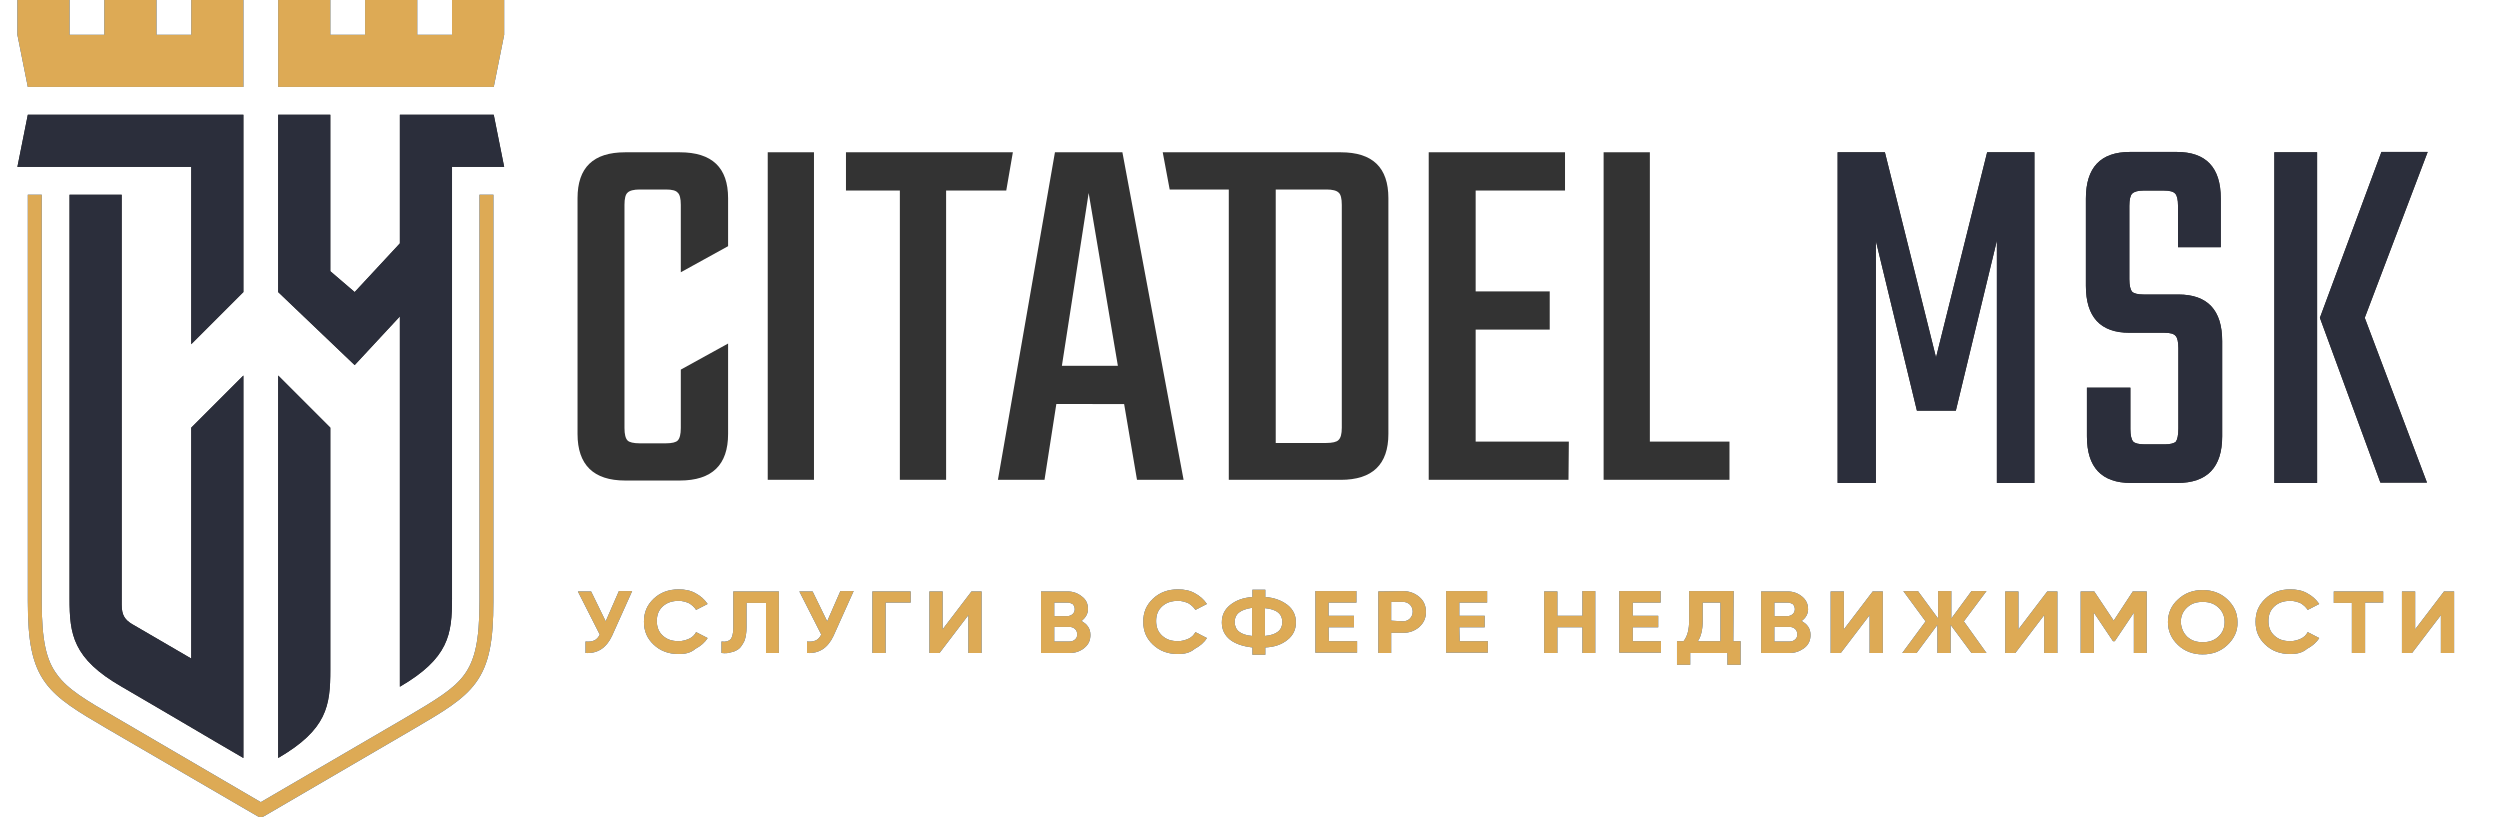 <?xml version="1.0" encoding="UTF-8"?> <!-- Generator: Adobe Illustrator 24.0.1, SVG Export Plug-In . SVG Version: 6.00 Build 0) --> <svg xmlns="http://www.w3.org/2000/svg" xmlns:xlink="http://www.w3.org/1999/xlink" version="1.1" id="Слой_1" x="0px" y="0px" viewBox="0 0 719 235" style="enable-background:new 0 0 719 235;" xml:space="preserve"> <style type="text/css"> .st0{fill:#AAAAAA;} .st1{fill:#4488DD;} .st2{fill:#DDAA55;} .st3{fill:#333333;} .st4{fill:#2B2E3B;} </style> <path class="st0" d="M178,170h3.8l-5.8,12.9c-1.6,3.4-4.1,5.1-7.6,4.9v-3.3c1,0.1,1.8,0,2.5-0.3s1.2-0.9,1.6-1.7l-6.3-12.4h3.8 l4.2,8.6L178,170z"></path> <path class="st1" d="M178,170h3.8l-5.8,12.9c-1.6,3.4-4.1,5.1-7.6,4.9v-3.3c1,0.1,1.8,0,2.5-0.3s1.2-0.9,1.6-1.7l-6.3-12.4h3.8 l4.2,8.6L178,170z"></path> <path class="st2" d="M178,170h3.8l-5.8,12.9c-1.6,3.4-4.1,5.1-7.6,4.9v-3.3c1,0.1,1.8,0,2.5-0.3s1.2-0.9,1.6-1.7l-6.3-12.4h3.8 l4.2,8.6L178,170z"></path> <path class="st0" d="M195.2,188.1c-2.9,0-5.3-0.9-7.2-2.7s-2.8-3.9-2.8-6.6c0-2.7,0.9-4.8,2.8-6.6c1.9-1.8,4.3-2.7,7.2-2.7 c1.7,0,3.4,0.3,4.8,1.1c1.5,0.8,2.6,1.8,3.5,3.1l-3.3,1.7c-0.5-0.8-1.2-1.4-2-1.9c-0.9-0.4-1.9-0.7-3-0.7c-1.9,0-3.4,0.5-4.6,1.6 c-1.2,1.1-1.7,2.5-1.7,4.2s0.5,3.1,1.7,4.2c1.2,1.1,2.6,1.6,4.6,1.6c1.1,0,2.1-0.3,3-0.7s1.6-1.1,2-1.9l3.3,1.7 c-0.8,1.3-2,2.3-3.5,3.1C198.6,187.8,197,188.1,195.2,188.1z"></path> <path class="st1" d="M195.2,188.1c-2.9,0-5.3-0.9-7.2-2.7s-2.8-3.9-2.8-6.6c0-2.7,0.9-4.8,2.8-6.6c1.9-1.8,4.3-2.7,7.2-2.7 c1.7,0,3.4,0.3,4.8,1.1c1.5,0.8,2.6,1.8,3.5,3.1l-3.3,1.7c-0.5-0.8-1.2-1.4-2-1.9c-0.9-0.4-1.9-0.7-3-0.7c-1.9,0-3.4,0.5-4.6,1.6 c-1.2,1.1-1.7,2.5-1.7,4.2s0.5,3.1,1.7,4.2c1.2,1.1,2.6,1.6,4.6,1.6c1.1,0,2.1-0.3,3-0.7s1.6-1.1,2-1.9l3.3,1.7 c-0.8,1.3-2,2.3-3.5,3.1C198.6,187.8,197,188.1,195.2,188.1z"></path> <path class="st2" d="M195.2,188.1c-2.9,0-5.3-0.9-7.2-2.7s-2.8-3.9-2.8-6.6c0-2.7,0.9-4.8,2.8-6.6c1.9-1.8,4.3-2.7,7.2-2.7 c1.7,0,3.4,0.3,4.8,1.1c1.5,0.8,2.6,1.8,3.5,3.1l-3.3,1.7c-0.5-0.8-1.2-1.4-2-1.9c-0.9-0.4-1.9-0.7-3-0.7c-1.9,0-3.4,0.5-4.6,1.6 c-1.2,1.1-1.7,2.5-1.7,4.2s0.5,3.1,1.7,4.2c1.2,1.1,2.6,1.6,4.6,1.6c1.1,0,2.1-0.3,3-0.7s1.6-1.1,2-1.9l3.3,1.7 c-0.8,1.3-2,2.3-3.5,3.1C198.6,187.8,197,188.1,195.2,188.1z"></path> <path class="st0" d="M207.5,187.8v-3.3c1.2,0.2,2-0.1,2.6-0.6c0.5-0.6,0.8-1.7,0.8-3.3v-10.5H224v17.7h-3.7v-14.4h-5.6v7 c0,1.5-0.2,2.8-0.6,3.9c-0.5,1-1,1.8-1.6,2.3c-0.7,0.5-1.5,0.9-2.3,1C209.4,187.9,208.6,187.9,207.5,187.8z"></path> <path class="st1" d="M207.5,187.8v-3.3c1.2,0.2,2-0.1,2.6-0.6c0.5-0.6,0.8-1.7,0.8-3.3v-10.5H224v17.7h-3.7v-14.4h-5.6v7 c0,1.5-0.2,2.8-0.6,3.9c-0.5,1-1,1.8-1.6,2.3c-0.7,0.5-1.5,0.9-2.3,1C209.4,187.9,208.6,187.9,207.5,187.8z"></path> <path class="st2" d="M207.5,187.8v-3.3c1.2,0.2,2-0.1,2.6-0.6c0.5-0.6,0.8-1.7,0.8-3.3v-10.5H224v17.7h-3.7v-14.4h-5.6v7 c0,1.5-0.2,2.8-0.6,3.9c-0.5,1-1,1.8-1.6,2.3c-0.7,0.5-1.5,0.9-2.3,1C209.4,187.9,208.6,187.9,207.5,187.8z"></path> <path class="st0" d="M241.7,170h3.8l-5.8,12.9c-1.6,3.4-4.1,5.1-7.6,4.9v-3.3c1,0.1,1.8,0,2.5-0.3s1.2-0.9,1.6-1.7l-6.3-12.4h3.8 l4.2,8.6L241.7,170z"></path> <path class="st1" d="M241.7,170h3.8l-5.8,12.9c-1.6,3.4-4.1,5.1-7.6,4.9v-3.3c1,0.1,1.8,0,2.5-0.3s1.2-0.9,1.6-1.7l-6.3-12.4h3.8 l4.2,8.6L241.7,170z"></path> <path class="st2" d="M241.7,170h3.8l-5.8,12.9c-1.6,3.4-4.1,5.1-7.6,4.9v-3.3c1,0.1,1.8,0,2.5-0.3s1.2-0.9,1.6-1.7l-6.3-12.4h3.8 l4.2,8.6L241.7,170z"></path> <path class="st0" d="M261.9,170v3.3h-7.2v14.5h-3.8v-17.7h11V170z"></path> <path class="st1" d="M261.9,170v3.3h-7.2v14.5h-3.8v-17.7h11V170z"></path> <path class="st2" d="M261.9,170v3.3h-7.2v14.5h-3.8v-17.7h11V170z"></path> <path class="st0" d="M278.5,187.8v-10.9l-8.3,10.9h-2.9v-17.7h3.8V181l8.3-10.9h2.9v17.7H278.5z"></path> <path class="st1" d="M278.5,187.8v-10.9l-8.3,10.9h-2.9v-17.7h3.8V181l8.3-10.9h2.9v17.7H278.5z"></path> <path class="st2" d="M278.5,187.8v-10.9l-8.3,10.9h-2.9v-17.7h3.8V181l8.3-10.9h2.9v17.7H278.5z"></path> <path class="st0" d="M311,178.6c1.7,0.9,2.6,2.2,2.6,4c0,1.5-0.5,2.7-1.7,3.7s-2.6,1.5-4.3,1.5h-8.2v-17.7h7.6c1.6,0,3,0.5,4.2,1.5 c1.2,0.9,1.7,2.1,1.7,3.6C312.9,176.5,312.2,177.7,311,178.6z M307,173.3h-3.8v3.9h3.8c0.5,0,1.1-0.2,1.5-0.6 c0.4-0.3,0.6-0.9,0.6-1.4s-0.2-1-0.5-1.4C308.1,173.5,307.6,173.3,307,173.3z M307.6,184.5c0.6,0,1.2-0.2,1.6-0.6 c0.5-0.4,0.6-0.9,0.6-1.5s-0.2-1.1-0.6-1.5c-0.5-0.4-0.9-0.6-1.6-0.6h-4.4v4.2L307.6,184.5L307.6,184.5z"></path> <path class="st1" d="M311,178.6c1.7,0.9,2.6,2.2,2.6,4c0,1.5-0.5,2.7-1.7,3.7s-2.6,1.5-4.3,1.5h-8.2v-17.7h7.6c1.6,0,3,0.5,4.2,1.5 c1.2,0.9,1.7,2.1,1.7,3.6C312.9,176.5,312.2,177.7,311,178.6z M307,173.3h-3.8v3.9h3.8c0.5,0,1.1-0.2,1.5-0.6 c0.4-0.3,0.6-0.9,0.6-1.4s-0.2-1-0.5-1.4C308.1,173.5,307.6,173.3,307,173.3z M307.6,184.5c0.6,0,1.2-0.2,1.6-0.6 c0.5-0.4,0.6-0.9,0.6-1.5s-0.2-1.1-0.6-1.5c-0.5-0.4-0.9-0.6-1.6-0.6h-4.4v4.2L307.6,184.5L307.6,184.5z"></path> <path class="st2" d="M311,178.6c1.7,0.9,2.6,2.2,2.6,4c0,1.5-0.5,2.7-1.7,3.7s-2.6,1.5-4.3,1.5h-8.2v-17.7h7.6c1.6,0,3,0.5,4.2,1.5 c1.2,0.9,1.7,2.1,1.7,3.6C312.9,176.5,312.2,177.7,311,178.6z M307,173.3h-3.8v3.9h3.8c0.5,0,1.1-0.2,1.5-0.6 c0.4-0.3,0.6-0.9,0.6-1.4s-0.2-1-0.5-1.4C308.1,173.5,307.6,173.3,307,173.3z M307.6,184.5c0.6,0,1.2-0.2,1.6-0.6 c0.5-0.4,0.6-0.9,0.6-1.5s-0.2-1.1-0.6-1.5c-0.5-0.4-0.9-0.6-1.6-0.6h-4.4v4.2L307.6,184.5L307.6,184.5z"></path> <path class="st0" d="M338.8,188.1c-2.9,0-5.3-0.9-7.2-2.7c-1.9-1.8-2.8-3.9-2.8-6.6c0-2.7,0.9-4.8,2.8-6.6s4.3-2.7,7.2-2.7 c1.7,0,3.4,0.3,4.8,1.1c1.5,0.8,2.6,1.8,3.5,3.1l-3.3,1.7c-0.5-0.8-1.2-1.4-2-1.9c-0.9-0.4-1.9-0.7-3-0.7c-1.9,0-3.4,0.5-4.6,1.6 s-1.7,2.5-1.7,4.2s0.5,3.1,1.7,4.2c1.2,1.1,2.6,1.6,4.6,1.6c1.1,0,2.1-0.3,3-0.7s1.6-1.1,2-1.9l3.3,1.7c-0.8,1.3-2,2.3-3.5,3.1 C342.2,187.8,340.5,188.1,338.8,188.1z"></path> <path class="st1" d="M338.8,188.1c-2.9,0-5.3-0.9-7.2-2.7c-1.9-1.8-2.8-3.9-2.8-6.6c0-2.7,0.9-4.8,2.8-6.6s4.3-2.7,7.2-2.7 c1.7,0,3.4,0.3,4.8,1.1c1.5,0.8,2.6,1.8,3.5,3.1l-3.3,1.7c-0.5-0.8-1.2-1.4-2-1.9c-0.9-0.4-1.9-0.7-3-0.7c-1.9,0-3.4,0.5-4.6,1.6 s-1.7,2.5-1.7,4.2s0.5,3.1,1.7,4.2c1.2,1.1,2.6,1.6,4.6,1.6c1.1,0,2.1-0.3,3-0.7s1.6-1.1,2-1.9l3.3,1.7c-0.8,1.3-2,2.3-3.5,3.1 C342.2,187.8,340.5,188.1,338.8,188.1z"></path> <path class="st2" d="M338.8,188.1c-2.9,0-5.3-0.9-7.2-2.7c-1.9-1.8-2.8-3.9-2.8-6.6c0-2.7,0.9-4.8,2.8-6.6s4.3-2.7,7.2-2.7 c1.7,0,3.4,0.3,4.8,1.1c1.5,0.8,2.6,1.8,3.5,3.1l-3.3,1.7c-0.5-0.8-1.2-1.4-2-1.9c-0.9-0.4-1.9-0.7-3-0.7c-1.9,0-3.4,0.5-4.6,1.6 s-1.7,2.5-1.7,4.2s0.5,3.1,1.7,4.2c1.2,1.1,2.6,1.6,4.6,1.6c1.1,0,2.1-0.3,3-0.7s1.6-1.1,2-1.9l3.3,1.7c-0.8,1.3-2,2.3-3.5,3.1 C342.2,187.8,340.5,188.1,338.8,188.1z"></path> <path class="st0" d="M370.3,174c1.6,1.3,2.4,2.9,2.4,5s-0.8,3.7-2.4,5s-3.7,2.1-6.4,2.2v2.1h-3.7v-2.1c-2.7-0.3-4.8-1-6.4-2.2 c-1.6-1.3-2.4-2.9-2.4-5s0.8-3.7,2.4-5s3.7-2.1,6.4-2.3v-2.1h3.7v2.1C366.5,171.9,368.6,172.7,370.3,174z M363.8,182.9 c3.4-0.3,5-1.7,5-4s-1.6-3.7-5-4V182.9z M355.1,178.9c0,2.3,1.6,3.7,5,4v-8.1C356.8,175.3,355.1,176.5,355.1,178.9z"></path> <path class="st1" d="M370.3,174c1.6,1.3,2.4,2.9,2.4,5s-0.8,3.7-2.4,5s-3.7,2.1-6.4,2.2v2.1h-3.7v-2.1c-2.7-0.3-4.8-1-6.4-2.2 c-1.6-1.3-2.4-2.9-2.4-5s0.8-3.7,2.4-5s3.7-2.1,6.4-2.3v-2.1h3.7v2.1C366.5,171.9,368.6,172.7,370.3,174z M363.8,182.9 c3.4-0.3,5-1.7,5-4s-1.6-3.7-5-4V182.9z M355.1,178.9c0,2.3,1.6,3.7,5,4v-8.1C356.8,175.3,355.1,176.5,355.1,178.9z"></path> <path class="st2" d="M370.3,174c1.6,1.3,2.4,2.9,2.4,5s-0.8,3.7-2.4,5s-3.7,2.1-6.4,2.2v2.1h-3.7v-2.1c-2.7-0.3-4.8-1-6.4-2.2 c-1.6-1.3-2.4-2.9-2.4-5s0.8-3.7,2.4-5s3.7-2.1,6.4-2.3v-2.1h3.7v2.1C366.5,171.9,368.6,172.7,370.3,174z M363.8,182.9 c3.4-0.3,5-1.7,5-4s-1.6-3.7-5-4V182.9z M355.1,178.9c0,2.3,1.6,3.7,5,4v-8.1C356.8,175.3,355.1,176.5,355.1,178.9z"></path> <path class="st0" d="M382.2,184.4h8.1v3.3h-12v-17.7h11.8v3.3h-8v3.8h7.3v3.3h-7.3L382.2,184.4L382.2,184.4z"></path> <path class="st1" d="M382.2,184.4h8.1v3.3h-12v-17.7h11.8v3.3h-8v3.8h7.3v3.3h-7.3L382.2,184.4L382.2,184.4z"></path> <path class="st2" d="M382.2,184.4h8.1v3.3h-12v-17.7h11.8v3.3h-8v3.8h7.3v3.3h-7.3L382.2,184.4L382.2,184.4z"></path> <path class="st0" d="M403.5,170c1.8,0,3.4,0.6,4.7,1.7s1.9,2.6,1.9,4.3s-0.6,3.1-1.9,4.3c-1.3,1.1-2.8,1.7-4.7,1.7h-3.4v5.8h-3.7 v-17.7L403.5,170L403.5,170z M403.5,178.7c0.8,0,1.5-0.3,2-0.8s0.8-1.2,0.8-2s-0.3-1.5-0.8-2s-1.2-0.8-2-0.8h-3.4v5.4L403.5,178.7 L403.5,178.7z"></path> <path class="st1" d="M403.5,170c1.8,0,3.4,0.6,4.7,1.7s1.9,2.6,1.9,4.3s-0.6,3.1-1.9,4.3c-1.3,1.1-2.8,1.7-4.7,1.7h-3.4v5.8h-3.7 v-17.7L403.5,170L403.5,170z M403.5,178.7c0.8,0,1.5-0.3,2-0.8s0.8-1.2,0.8-2s-0.3-1.5-0.8-2s-1.2-0.8-2-0.8h-3.4v5.4L403.5,178.7 L403.5,178.7z"></path> <path class="st2" d="M403.5,170c1.8,0,3.4,0.6,4.7,1.7s1.9,2.6,1.9,4.3s-0.6,3.1-1.9,4.3c-1.3,1.1-2.8,1.7-4.7,1.7h-3.4v5.8h-3.7 v-17.7L403.5,170L403.5,170z M403.5,178.7c0.8,0,1.5-0.3,2-0.8s0.8-1.2,0.8-2s-0.3-1.5-0.8-2s-1.2-0.8-2-0.8h-3.4v5.4L403.5,178.7 L403.5,178.7z"></path> <path class="st0" d="M419.8,184.4h8.1v3.3h-12v-17.7h11.8v3.3h-8v3.8h7.3v3.3h-7.3L419.8,184.4L419.8,184.4z"></path> <path class="st1" d="M419.8,184.4h8.1v3.3h-12v-17.7h11.8v3.3h-8v3.8h7.3v3.3h-7.3L419.8,184.4L419.8,184.4z"></path> <path class="st2" d="M419.8,184.4h8.1v3.3h-12v-17.7h11.8v3.3h-8v3.8h7.3v3.3h-7.3L419.8,184.4L419.8,184.4z"></path> <path class="st0" d="M455.1,170h3.7v17.8h-3.7v-7.4h-7.2v7.4h-3.8v-17.7h3.8v7h7.2V170z"></path> <path class="st1" d="M455.1,170h3.7v17.8h-3.7v-7.4h-7.2v7.4h-3.8v-17.7h3.8v7h7.2V170z"></path> <path class="st2" d="M455.1,170h3.7v17.8h-3.7v-7.4h-7.2v7.4h-3.8v-17.7h3.8v7h7.2V170z"></path> <path class="st0" d="M469.6,184.4h8.1v3.3h-12v-17.7h11.9v3.3h-8v3.8h7.3v3.3h-7.3V184.4z"></path> <path class="st1" d="M469.6,184.4h8.1v3.3h-12v-17.7h11.9v3.3h-8v3.8h7.3v3.3h-7.3V184.4z"></path> <path class="st2" d="M469.6,184.4h8.1v3.3h-12v-17.7h11.9v3.3h-8v3.8h7.3v3.3h-7.3V184.4z"></path> <path class="st0" d="M498.5,184.4h2.1v6.8h-3.8v-3.4h-10.7v3.4h-3.8v-6.8h1.9c1.1-1.4,1.6-3.3,1.6-6V170h12.8L498.5,184.4 L498.5,184.4z M488.3,184.4h6.5v-11.1h-5.1v5.1C489.7,181.1,489.2,183.1,488.3,184.4z"></path> <path class="st1" d="M498.5,184.4h2.1v6.8h-3.8v-3.4h-10.7v3.4h-3.8v-6.8h1.9c1.1-1.4,1.6-3.3,1.6-6V170h12.8L498.5,184.4 L498.5,184.4z M488.3,184.4h6.5v-11.1h-5.1v5.1C489.7,181.1,489.2,183.1,488.3,184.4z"></path> <path class="st2" d="M498.5,184.4h2.1v6.8h-3.8v-3.4h-10.7v3.4h-3.8v-6.8h1.9c1.1-1.4,1.6-3.3,1.6-6V170h12.8L498.5,184.4 L498.5,184.4z M488.3,184.4h6.5v-11.1h-5.1v5.1C489.7,181.1,489.2,183.1,488.3,184.4z"></path> <path class="st0" d="M518.1,178.6c1.7,0.9,2.6,2.2,2.6,4c0,1.5-0.5,2.7-1.7,3.7c-1.2,0.9-2.6,1.5-4.3,1.5h-8.2v-17.7h7.6 c1.6,0,3,0.5,4.2,1.5c1.1,0.9,1.7,2.1,1.7,3.6C520,176.5,519.4,177.7,518.1,178.6z M514.1,173.3h-3.8v3.9h3.8c0.5,0,1.1-0.2,1.5-0.6 c0.4-0.3,0.6-0.9,0.6-1.4s-0.2-1-0.5-1.4C515.2,173.5,514.7,173.3,514.1,173.3z M514.7,184.5c0.6,0,1.2-0.2,1.6-0.6 c0.5-0.4,0.6-0.9,0.6-1.5s-0.2-1.1-0.6-1.5c-0.5-0.4-0.9-0.6-1.6-0.6h-4.4v4.2L514.7,184.5L514.7,184.5z"></path> <path class="st1" d="M518.1,178.6c1.7,0.9,2.6,2.2,2.6,4c0,1.5-0.5,2.7-1.7,3.7c-1.2,0.9-2.6,1.5-4.3,1.5h-8.2v-17.7h7.6 c1.6,0,3,0.5,4.2,1.5c1.1,0.9,1.7,2.1,1.7,3.6C520,176.5,519.4,177.7,518.1,178.6z M514.1,173.3h-3.8v3.9h3.8c0.5,0,1.1-0.2,1.5-0.6 c0.4-0.3,0.6-0.9,0.6-1.4s-0.2-1-0.5-1.4C515.2,173.5,514.7,173.3,514.1,173.3z M514.7,184.5c0.6,0,1.2-0.2,1.6-0.6 c0.5-0.4,0.6-0.9,0.6-1.5s-0.2-1.1-0.6-1.5c-0.5-0.4-0.9-0.6-1.6-0.6h-4.4v4.2L514.7,184.5L514.7,184.5z"></path> <path class="st2" d="M518.1,178.6c1.7,0.9,2.6,2.2,2.6,4c0,1.5-0.5,2.7-1.7,3.7c-1.2,0.9-2.6,1.5-4.3,1.5h-8.2v-17.7h7.6 c1.6,0,3,0.5,4.2,1.5c1.1,0.9,1.7,2.1,1.7,3.6C520,176.5,519.4,177.7,518.1,178.6z M514.1,173.3h-3.8v3.9h3.8c0.5,0,1.1-0.2,1.5-0.6 c0.4-0.3,0.6-0.9,0.6-1.4s-0.2-1-0.5-1.4C515.2,173.5,514.7,173.3,514.1,173.3z M514.7,184.5c0.6,0,1.2-0.2,1.6-0.6 c0.5-0.4,0.6-0.9,0.6-1.5s-0.2-1.1-0.6-1.5c-0.5-0.4-0.9-0.6-1.6-0.6h-4.4v4.2L514.7,184.5L514.7,184.5z"></path> <path class="st0" d="M537.7,187.8v-10.9l-8.3,10.9h-2.9v-17.7h3.8V181l8.3-10.9h2.9v17.7H537.7z"></path> <path class="st1" d="M537.7,187.8v-10.9l-8.3,10.9h-2.9v-17.7h3.8V181l8.3-10.9h2.9v17.7H537.7z"></path> <path class="st2" d="M537.7,187.8v-10.9l-8.3,10.9h-2.9v-17.7h3.8V181l8.3-10.9h2.9v17.7H537.7z"></path> <path class="st0" d="M571.3,187.8H567l-6-8.1v8.1h-3.8v-8.1l-6,8.1h-4.1l6.7-9.1l-6.4-8.7h4.2l5.8,7.9V170h3.8v7.9l5.8-7.9h4.3 l-6.5,8.7L571.3,187.8z"></path> <path class="st1" d="M571.3,187.8H567l-6-8.1v8.1h-3.8v-8.1l-6,8.1h-4.1l6.7-9.1l-6.4-8.7h4.2l5.8,7.9V170h3.8v7.9l5.8-7.9h4.3 l-6.5,8.7L571.3,187.8z"></path> <path class="st2" d="M571.3,187.8H567l-6-8.1v8.1h-3.8v-8.1l-6,8.1h-4.1l6.7-9.1l-6.4-8.7h4.2l5.8,7.9V170h3.8v7.9l5.8-7.9h4.3 l-6.5,8.7L571.3,187.8z"></path> <path class="st0" d="M587.9,187.8v-10.9l-8.3,10.9h-2.9v-17.7h3.8V181l8.3-10.9h2.9v17.7H587.9z"></path> <path class="st1" d="M587.9,187.8v-10.9l-8.3,10.9h-2.9v-17.7h3.8V181l8.3-10.9h2.9v17.7H587.9z"></path> <path class="st2" d="M587.9,187.8v-10.9l-8.3,10.9h-2.9v-17.7h3.8V181l8.3-10.9h2.9v17.7H587.9z"></path> <path class="st0" d="M617.4,170v17.8h-3.7v-11.6l-5.5,8.2h-0.5l-5.5-8.2v11.6h-3.8v-17.7h3.9l5.6,8.4l5.5-8.4h4V170z"></path> <path class="st1" d="M617.4,170v17.8h-3.7v-11.6l-5.5,8.2h-0.5l-5.5-8.2v11.6h-3.8v-17.7h3.9l5.6,8.4l5.5-8.4h4V170z"></path> <path class="st2" d="M617.4,170v17.8h-3.7v-11.6l-5.5,8.2h-0.5l-5.5-8.2v11.6h-3.8v-17.7h3.9l5.6,8.4l5.5-8.4h4V170z"></path> <path class="st0" d="M640.6,185.5c-1.9,1.8-4.3,2.7-7.1,2.7s-5.2-0.9-7.1-2.7s-2.9-4-2.9-6.6s1-4.8,2.9-6.5c1.9-1.8,4.3-2.7,7.1-2.7 s5.2,0.9,7.1,2.7c1.9,1.8,2.9,3.9,2.9,6.5C643.6,181.5,642.5,183.7,640.6,185.5z M629,183.1c1.2,1.1,2.6,1.6,4.5,1.6 s3.3-0.5,4.5-1.6s1.8-2.5,1.8-4.2s-0.6-3.1-1.8-4.2c-1.2-1.1-2.6-1.6-4.5-1.6s-3.3,0.5-4.5,1.6s-1.8,2.5-1.8,4.2 C627.3,180.6,627.9,182,629,183.1z"></path> <path class="st1" d="M640.6,185.5c-1.9,1.8-4.3,2.7-7.1,2.7s-5.2-0.9-7.1-2.7s-2.9-4-2.9-6.6s1-4.8,2.9-6.5c1.9-1.8,4.3-2.7,7.1-2.7 s5.2,0.9,7.1,2.7c1.9,1.8,2.9,3.9,2.9,6.5C643.6,181.5,642.5,183.7,640.6,185.5z M629,183.1c1.2,1.1,2.6,1.6,4.5,1.6 s3.3-0.5,4.5-1.6s1.8-2.5,1.8-4.2s-0.6-3.1-1.8-4.2c-1.2-1.1-2.6-1.6-4.5-1.6s-3.3,0.5-4.5,1.6s-1.8,2.5-1.8,4.2 C627.3,180.6,627.9,182,629,183.1z"></path> <path class="st2" d="M640.6,185.5c-1.9,1.8-4.3,2.7-7.1,2.7s-5.2-0.9-7.1-2.7s-2.9-4-2.9-6.6s1-4.8,2.9-6.5c1.9-1.8,4.3-2.7,7.1-2.7 s5.2,0.9,7.1,2.7c1.9,1.8,2.9,3.9,2.9,6.5C643.6,181.5,642.5,183.7,640.6,185.5z M629,183.1c1.2,1.1,2.6,1.6,4.5,1.6 s3.3-0.5,4.5-1.6s1.8-2.5,1.8-4.2s-0.6-3.1-1.8-4.2c-1.2-1.1-2.6-1.6-4.5-1.6s-3.3,0.5-4.5,1.6s-1.8,2.5-1.8,4.2 C627.3,180.6,627.9,182,629,183.1z"></path> <path class="st0" d="M658.7,188.1c-2.9,0-5.3-0.9-7.2-2.7s-2.8-3.9-2.8-6.6c0-2.7,0.9-4.8,2.8-6.6c1.9-1.8,4.3-2.7,7.2-2.7 c1.7,0,3.4,0.3,4.8,1.1c1.5,0.8,2.6,1.8,3.5,3.1l-3.3,1.7c-0.5-0.8-1.2-1.4-2-1.9c-0.9-0.4-1.9-0.7-3-0.7c-1.9,0-3.4,0.5-4.6,1.6 c-1.2,1.1-1.7,2.5-1.7,4.2s0.5,3.1,1.7,4.2c1.2,1.1,2.6,1.6,4.6,1.6c1.1,0,2.1-0.3,3-0.7s1.6-1.1,2-1.9l3.3,1.7 c-0.8,1.3-2,2.3-3.5,3.1C662.1,187.8,660.4,188.1,658.7,188.1z"></path> <path class="st1" d="M658.7,188.1c-2.9,0-5.3-0.9-7.2-2.7s-2.8-3.9-2.8-6.6c0-2.7,0.9-4.8,2.8-6.6c1.9-1.8,4.3-2.7,7.2-2.7 c1.7,0,3.4,0.3,4.8,1.1c1.5,0.8,2.6,1.8,3.5,3.1l-3.3,1.7c-0.5-0.8-1.2-1.4-2-1.9c-0.9-0.4-1.9-0.7-3-0.7c-1.9,0-3.4,0.5-4.6,1.6 c-1.2,1.1-1.7,2.5-1.7,4.2s0.5,3.1,1.7,4.2c1.2,1.1,2.6,1.6,4.6,1.6c1.1,0,2.1-0.3,3-0.7s1.6-1.1,2-1.9l3.3,1.7 c-0.8,1.3-2,2.3-3.5,3.1C662.1,187.8,660.4,188.1,658.7,188.1z"></path> <path class="st2" d="M658.7,188.1c-2.9,0-5.3-0.9-7.2-2.7s-2.8-3.9-2.8-6.6c0-2.7,0.9-4.8,2.8-6.6c1.9-1.8,4.3-2.7,7.2-2.7 c1.7,0,3.4,0.3,4.8,1.1c1.5,0.8,2.6,1.8,3.5,3.1l-3.3,1.7c-0.5-0.8-1.2-1.4-2-1.9c-0.9-0.4-1.9-0.7-3-0.7c-1.9,0-3.4,0.5-4.6,1.6 c-1.2,1.1-1.7,2.5-1.7,4.2s0.5,3.1,1.7,4.2c1.2,1.1,2.6,1.6,4.6,1.6c1.1,0,2.1-0.3,3-0.7s1.6-1.1,2-1.9l3.3,1.7 c-0.8,1.3-2,2.3-3.5,3.1C662.1,187.8,660.4,188.1,658.7,188.1z"></path> <path class="st0" d="M685.4,170v3.3h-5.2v14.5h-3.8v-14.4h-5.2v-3.3h14.2V170z"></path> <path class="st1" d="M685.4,170v3.3h-5.2v14.5h-3.8v-14.4h-5.2v-3.3h14.2V170z"></path> <path class="st2" d="M685.4,170v3.3h-5.2v14.5h-3.8v-14.4h-5.2v-3.3h14.2V170z"></path> <path class="st0" d="M702,187.8v-10.9l-8.3,10.9h-2.9v-17.7h3.8V181l8.3-10.9h2.9v17.7H702z"></path> <path class="st1" d="M702,187.8v-10.9l-8.3,10.9h-2.9v-17.7h3.8V181l8.3-10.9h2.9v17.7H702z"></path> <path class="st2" d="M702,187.8v-10.9l-8.3,10.9h-2.9v-17.7h3.8V181l8.3-10.9h2.9v17.7H702z"></path> <path class="st3" d="M195.8,78.3l13.6-7.5V57c0-8.8-4.6-13.2-13.9-13.2h-15.7c-9.2,0-13.7,4.4-13.7,13.2v67.8 c0,8.9,4.6,13.4,13.7,13.4h15.7c9.3,0,13.9-4.5,13.9-13.4v-26l-13.6,7.5v16.8c0,1.8-0.3,3-0.9,3.6c-0.5,0.5-1.6,0.8-3.4,0.8H184 c-1.8,0-3-0.3-3.5-0.8c-0.6-0.6-0.9-1.8-0.9-3.6V58.9c0-1.8,0.3-3,0.9-3.5c0.6-0.6,1.8-0.9,3.5-0.9h7.5c1.8,0,2.9,0.3,3.4,0.9 c0.6,0.5,0.9,1.7,0.9,3.5V78.3z"></path> <path class="st3" d="M234.1,43.8h-13.3V138h13.3V43.8z"></path> <path class="st3" d="M291.3,43.8l-1.9,11h-17.3V138h-13.3V54.8h-15.5v-11H291.3z"></path> <path class="st3" d="M323.3,116.2L327,138h13.4l-17.6-94.2h-19.4L287,138h13.4l3.4-21.8C303.8,116.2,323.3,116.2,323.3,116.2z M321.5,105.2h-16.1l7.7-49.7L321.5,105.2z"></path> <path class="st3" d="M385.6,43.8c9.2,0,13.7,4.4,13.7,13.2v67.8c0,8.8-4.6,13.2-13.7,13.2h-32.2V54.5h-17l-2-10.7H385.6z M385.9,123 V58.9c0-1.8-0.3-3-0.9-3.5c-0.6-0.6-1.8-0.9-3.5-0.9h-14.6v72.9h14.5c1.8,0,3-0.3,3.5-0.8C385.6,126,385.9,124.8,385.9,123z"></path> <path class="st3" d="M451.2,127h-26.8V94.8h21.3v-11h-21.3v-29h25.7v-11h-39.2V138h40.2L451.2,127L451.2,127z"></path> <path class="st3" d="M474.5,127h22.9v11h-36.2V43.8h13.3L474.5,127L474.5,127z"></path> <path class="st3" d="M539.3,138.9h-10.8V43.8h13.6l14.7,59l14.7-59h13.6v95.1h-10.8V69.2l-11.8,48.9h-11.2l-11.8-48.8v69.6H539.3z"></path> <path class="st4" d="M539.3,138.9h-10.8V43.8h13.6l14.7,59l14.7-59h13.6v95.1h-10.8V69.2l-11.8,48.9h-11.2l-11.8-48.8v69.6H539.3z"></path> <path class="st3" d="M626.5,123.3v-23.2c0-1.8-0.3-3-0.8-3.5c-0.5-0.6-1.5-0.9-3.2-0.9h-10.1c-8.3,0-12.5-4.5-12.5-13.5V57.1 c0-8.9,4.2-13.4,12.7-13.4H626c8.5,0,12.7,4.5,12.7,13.4v14h-12.3V59.2c0-1.8-0.3-3-0.8-3.5c-0.5-0.6-1.6-0.9-3.3-0.9h-5.8 c-1.6,0-2.7,0.3-3.3,0.9c-0.5,0.5-0.8,1.7-0.8,3.5v21.1c0,1.8,0.3,3,0.8,3.6c0.5,0.5,1.6,0.8,3.3,0.8h10c8.4,0,12.6,4.5,12.6,13.4 v27.4c0,8.9-4.3,13.4-12.9,13.4h-13.3c-8.5,0-12.7-4.5-12.7-13.4v-14h12.5v11.9c0,1.8,0.3,3,0.8,3.6c0.5,0.5,1.6,0.8,3.3,0.8h5.8 c1.6,0,2.7-0.3,3.2-0.8C626.2,126.4,626.5,125.2,626.5,123.3z"></path> <path class="st4" d="M626.5,123.3v-23.2c0-1.8-0.3-3-0.8-3.5c-0.5-0.6-1.5-0.9-3.2-0.9h-10.1c-8.3,0-12.5-4.5-12.5-13.5V57.1 c0-8.9,4.2-13.4,12.7-13.4H626c8.5,0,12.7,4.5,12.7,13.4v14h-12.3V59.2c0-1.8-0.3-3-0.8-3.5c-0.5-0.6-1.6-0.9-3.3-0.9h-5.8 c-1.6,0-2.7,0.3-3.3,0.9c-0.5,0.5-0.8,1.7-0.8,3.5v21.1c0,1.8,0.3,3,0.8,3.6c0.5,0.5,1.6,0.8,3.3,0.8h10c8.4,0,12.6,4.5,12.6,13.4 v27.4c0,8.9-4.3,13.4-12.9,13.4h-13.3c-8.5,0-12.7-4.5-12.7-13.4v-14h12.5v11.9c0,1.8,0.3,3,0.8,3.6c0.5,0.5,1.6,0.8,3.3,0.8h5.8 c1.6,0,2.7-0.3,3.2-0.8C626.2,126.4,626.5,125.2,626.5,123.3z"></path> <path class="st3" d="M654.1,43.8v95.1h12.3V43.8H654.1z"></path> <path class="st4" d="M654.1,43.8v95.1h12.3V43.8H654.1z"></path> <path class="st3" d="M680.1,91.4l18.1-47.7h-13.3l-17.7,47.7l17.4,47.4H698L680.1,91.4z"></path> <path class="st4" d="M680.1,91.4l18.1-47.7h-13.3l-17.7,47.7l17.4,47.4H698L680.1,91.4z"></path> <path class="st0" d="M70,0H55v10H45V0H30v10H20V0H5v10l3,15h62V0z"></path> <path class="st1" d="M70,0H55v10H45V0H30v10H20V0H5v10l3,15h62V0z"></path> <path class="st2" d="M70,0H55v10H45V0H30v10H20V0H5v10l3,15h62V0z"></path> <path class="st0" d="M95,10h10V0h15v10h10V0h15v10l-3,15H80V0h15V10z"></path> <path class="st1" d="M95,10h10V0h15v10h10V0h15v10l-3,15H80V0h15V10z"></path> <path class="st2" d="M95,10h10V0h15v10h10V0h15v10l-3,15H80V0h15V10z"></path> <path class="st0" d="M12,173V56H8v117c0,11.3,1.2,18.1,5.1,23.4c3.6,4.9,9.4,8.3,17.6,13.1L74,234.7c0.6,0.4,1.4,0.4,2,0l42-24.5 c0.4-0.2,0.8-0.5,1.2-0.7c8.2-4.8,14-8.2,17.6-13.1c3.9-5.3,5.1-12.1,5.1-23.4V56h-4v117c0,11.2-1.3,16.9-4.4,21.1 c-3.1,4.2-8.2,7.2-17,12.4L75,230.7l-41.6-24.3c-8.8-5.1-13.9-8.1-17-12.4C13.3,189.9,12,184.2,12,173z"></path> <path class="st1" d="M12,173V56H8v117c0,11.3,1.2,18.1,5.1,23.4c3.6,4.9,9.4,8.3,17.6,13.1L74,234.7c0.6,0.4,1.4,0.4,2,0l42-24.5 c0.4-0.2,0.8-0.5,1.2-0.7c8.2-4.8,14-8.2,17.6-13.1c3.9-5.3,5.1-12.1,5.1-23.4V56h-4v117c0,11.2-1.3,16.9-4.4,21.1 c-3.1,4.2-8.2,7.2-17,12.4L75,230.7l-41.6-24.3c-8.8-5.1-13.9-8.1-17-12.4C13.3,189.9,12,184.2,12,173z"></path> <path class="st2" d="M12,173V56H8v117c0,11.3,1.2,18.1,5.1,23.4c3.6,4.9,9.4,8.3,17.6,13.1L74,234.7c0.6,0.4,1.4,0.4,2,0l42-24.5 c0.4-0.2,0.8-0.5,1.2-0.7c8.2-4.8,14-8.2,17.6-13.1c3.9-5.3,5.1-12.1,5.1-23.4V56h-4v117c0,11.2-1.3,16.9-4.4,21.1 c-3.1,4.2-8.2,7.2-17,12.4L75,230.7l-41.6-24.3c-8.8-5.1-13.9-8.1-17-12.4C13.3,189.9,12,184.2,12,173z"></path> <path class="st3" d="M8,33h62v51L55,99V48H5L8,33z"></path> <path class="st4" d="M8,33h62v51L55,99V48H5L8,33z"></path> <path class="st3" d="M142,33h-27v37l-13,14l-7-6V33H80v51l22,21l13-14v106.5c14.1-8.2,15-15.1,15-25.3V48h15L142,33z"></path> <path class="st4" d="M142,33h-27v37l-13,14l-7-6V33H80v51l22,21l13-14v106.5c14.1-8.2,15-15.1,15-25.3V48h15L142,33z"></path> <path class="st3" d="M95,123l-15-15v110c14.1-8.2,15-15.1,15-25.3V123z"></path> <path class="st4" d="M95,123l-15-15v110c14.1-8.2,15-15.1,15-25.3V123z"></path> <path class="st3" d="M35,56H20v116.2c0,10.2,0.9,17.2,15,25.3c5.9,3.4,11.9,7,17.6,10.3c6.3,3.7,12.2,7.2,17.4,10.2V108l-15,15v66.4 l-17-9.9c-2-1.2-3-2.5-3-5.5V56z"></path> <path class="st4" d="M35,56H20v116.2c0,10.2,0.9,17.2,15,25.3c5.9,3.4,11.9,7,17.6,10.3c6.3,3.7,12.2,7.2,17.4,10.2V108l-15,15v66.4 l-17-9.9c-2-1.2-3-2.5-3-5.5V56z"></path> </svg> 